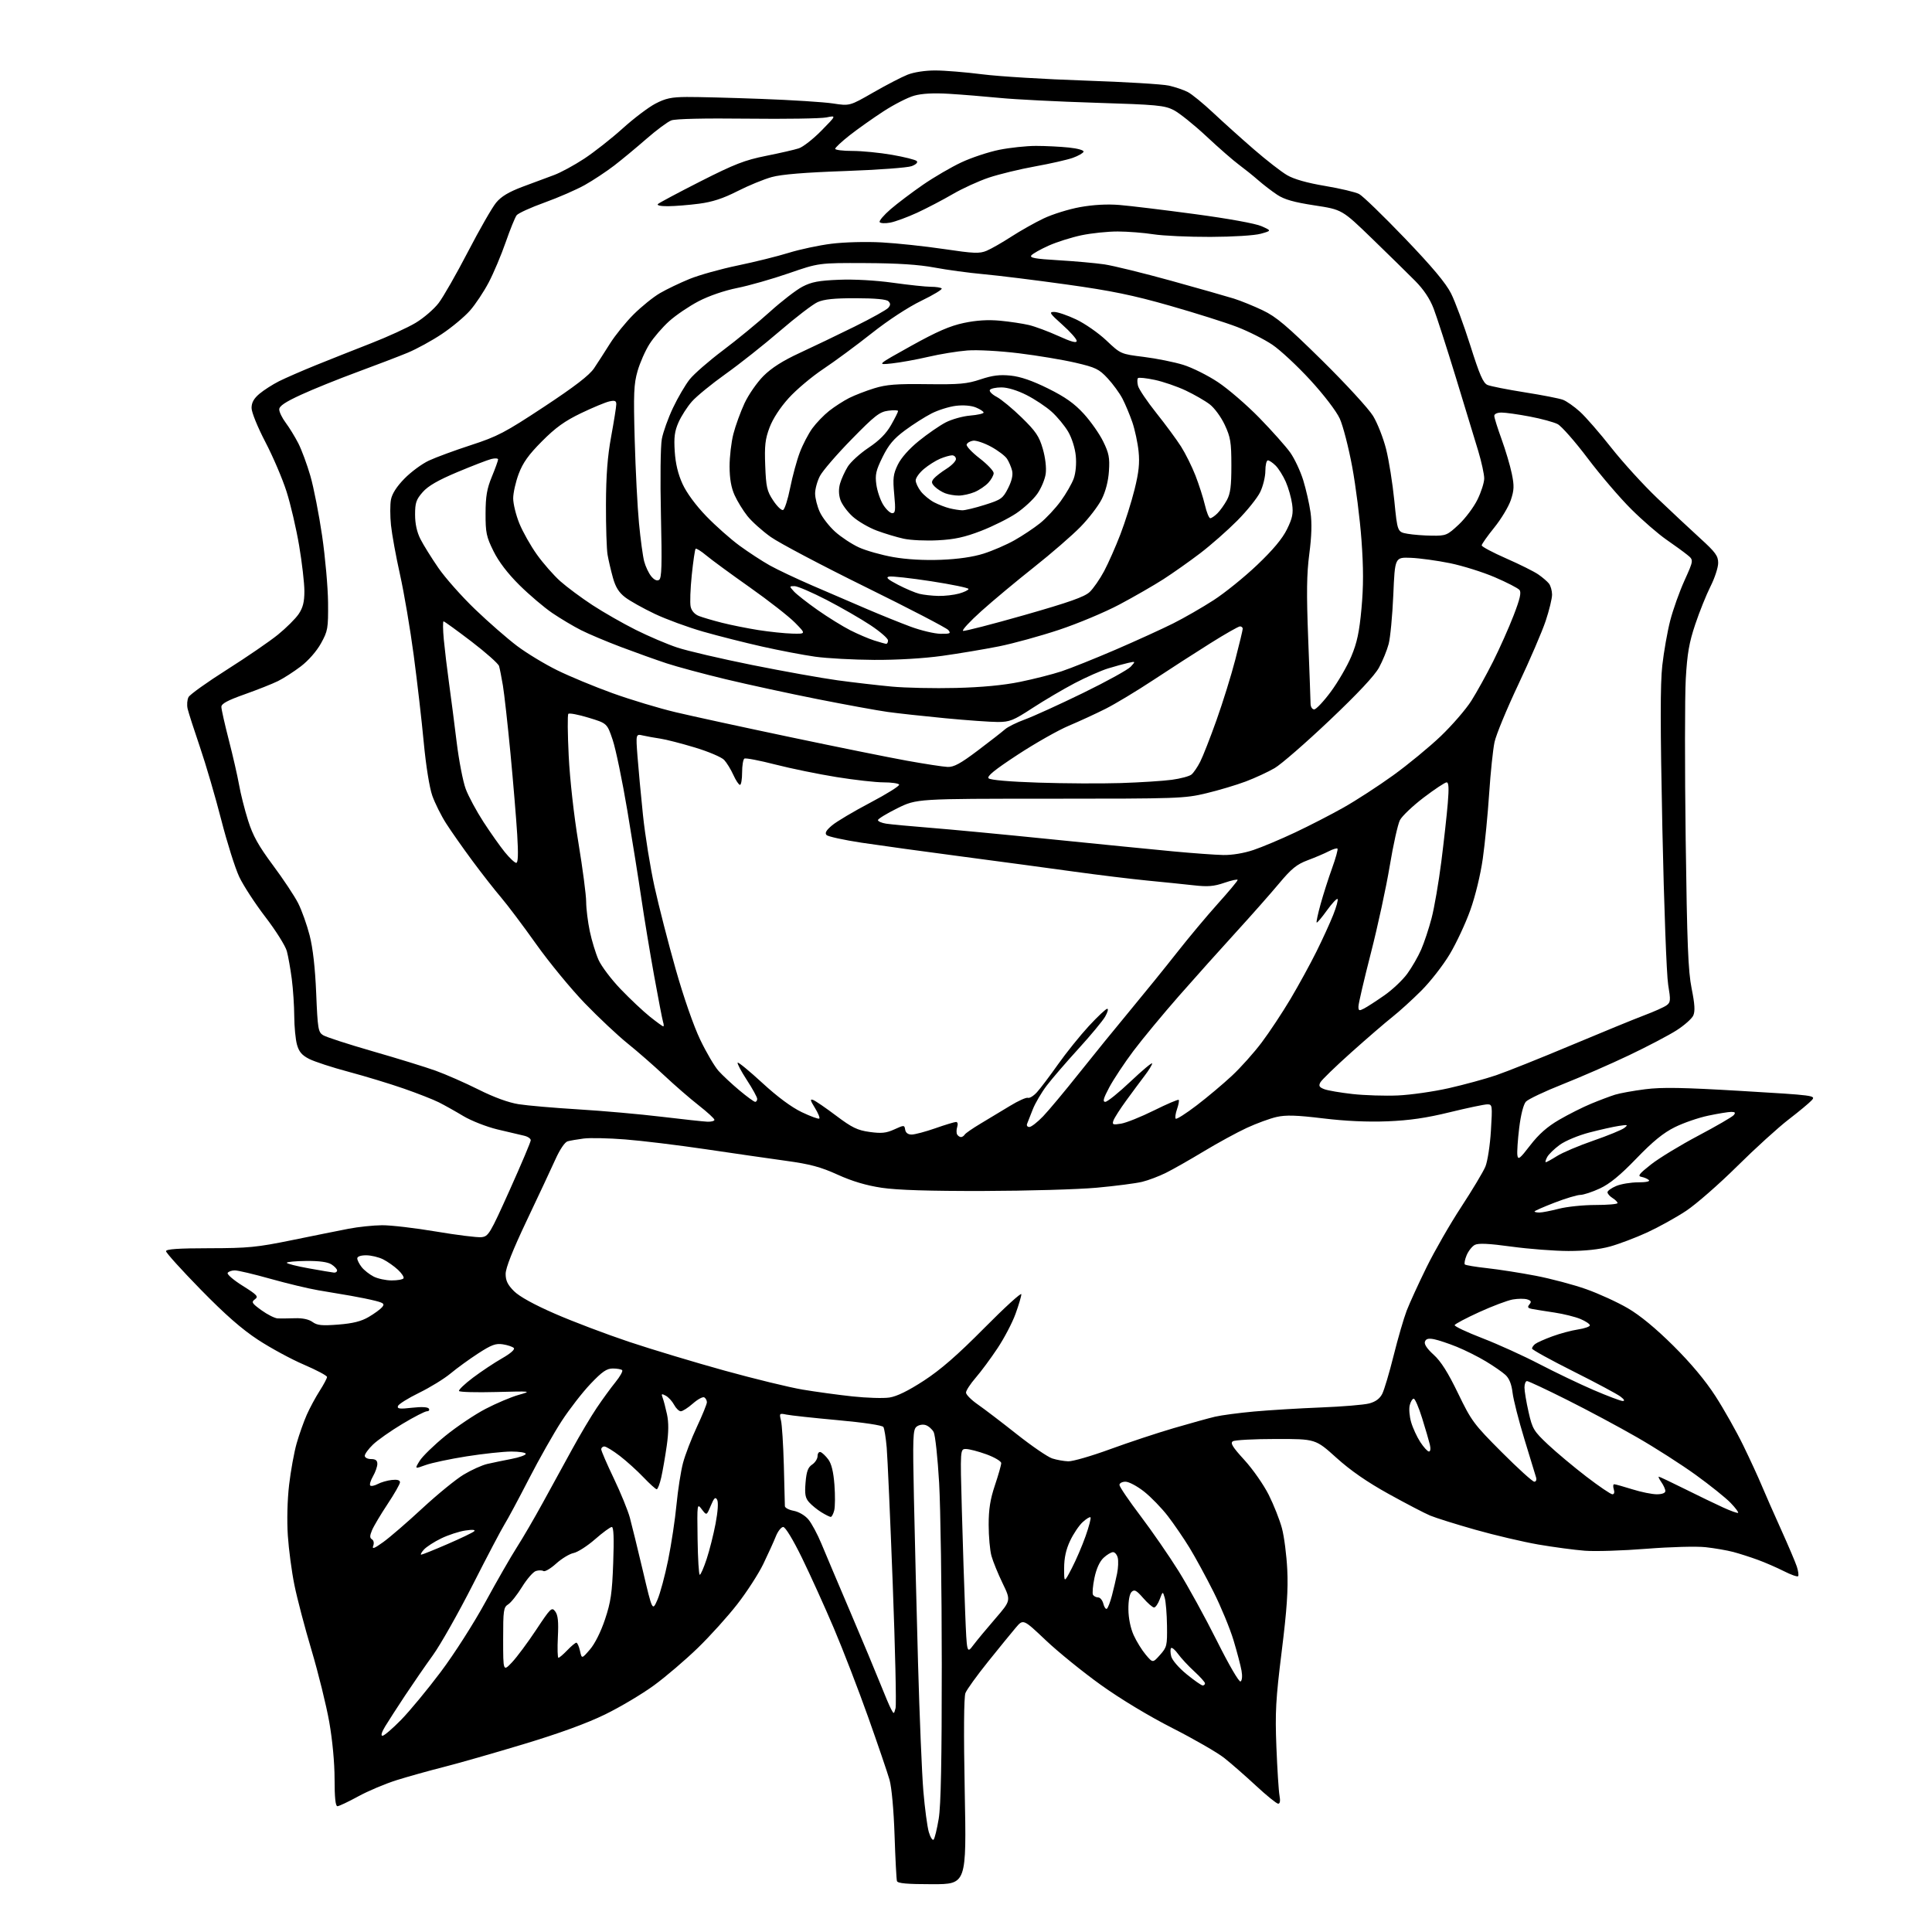 <?xml version="1.0" encoding="UTF-8" standalone="no"?>
<svg 
  version="1.1" 
  xmlns="http://www.w3.org/2000/svg" 
  xmlns:xlink="http://www.w3.org/1999/xlink" 
  xmlns:svg="http://www.w3.org/2000/svg"
  xmlns:rdf="http://www.w3.org/1999/02/22-rdf-syntax-ns#"
  xmlns:cc="http://creativecommons.org/ns#"
  xmlns:dc="http://purl.org/dc/elements/1.1/"
  viewBox="0 0 768 768"
  width="768"
  height="768"
>
<style>svg {background-color: white; }</style>"
<path stroke="none" fill="black" fill-rule="evenodd" d="M370.57,749.00C360.54,749.00 356.84,748.67 356.55,747.75C356.34,747.06 355.91,738.85 355.60,729.50C355.27,719.49 354.44,710.44 353.60,707.50C352.81,704.75 349.01,693.58 345.14,682.68C341.27,671.78 335.11,655.81 331.44,647.18C327.77,638.56 322.07,625.99 318.78,619.25C315.24,612.01 312.19,607.00 311.34,607.00C310.55,607.00 309.22,608.69 308.40,610.75C307.58,612.81 305.34,617.73 303.44,621.67C301.53,625.62 296.88,632.82 293.10,637.67C289.33,642.53 282.25,650.37 277.37,655.10C272.49,659.83 264.68,666.51 260.00,669.93C255.32,673.36 246.55,678.58 240.50,681.53C233.22,685.08 222.24,689.08 208.00,693.37C196.18,696.94 181.88,701.02 176.23,702.45C170.58,703.88 162.26,706.20 157.73,707.62C153.20,709.04 146.29,711.95 142.38,714.10C138.46,716.24 134.75,718.00 134.13,718.00C133.36,718.00 133.00,714.56 133.00,707.25C133.00,700.74 132.16,691.77 130.88,684.50C129.71,677.90 126.55,665.10 123.86,656.05C121.16,647.01 118.09,635.31 117.03,630.05C115.96,624.80 114.79,615.98 114.42,610.45C114.02,604.47 114.22,596.31 114.92,590.28C115.57,584.71 116.92,577.27 117.93,573.73C118.94,570.20 120.75,565.10 121.94,562.41C123.13,559.72 125.43,555.45 127.05,552.92C128.67,550.39 130.00,547.89 130.00,547.37C130.00,546.84 125.88,544.65 120.85,542.49C115.82,540.34 107.61,535.89 102.60,532.61C96.12,528.37 89.54,522.60 79.75,512.59C72.19,504.86 66.00,498.01 66.00,497.37C66.00,496.54 70.85,496.20 83.25,496.19C98.65,496.17 102.16,495.82 116.00,492.99C124.53,491.24 134.65,489.21 138.50,488.46C142.35,487.71 148.36,487.08 151.86,487.05C155.36,487.02 165.01,488.15 173.29,489.55C181.58,490.95 189.70,491.96 191.34,491.80C194.18,491.51 194.72,490.61 202.64,473.00C207.21,462.82 210.97,453.95 210.98,453.27C210.99,452.59 209.76,451.77 208.25,451.44C206.74,451.11 201.98,449.99 197.68,448.95C193.38,447.91 187.31,445.52 184.18,443.65C181.06,441.77 176.68,439.32 174.46,438.20C172.25,437.09 165.95,434.62 160.46,432.71C154.98,430.80 145.15,427.82 138.61,426.07C132.07,424.33 125.01,422.02 122.91,420.95C120.01,419.47 118.85,418.11 118.05,415.25C117.48,413.19 116.99,408.12 116.97,404.00C116.95,399.88 116.51,393.20 115.99,389.17C115.46,385.14 114.58,380.15 114.02,378.08C113.46,376.01 109.65,369.94 105.55,364.59C101.44,359.24 96.75,352.04 95.11,348.58C93.48,345.12 90.26,334.92 87.95,325.90C85.64,316.88 81.84,303.88 79.49,297.00C77.14,290.12 74.93,283.25 74.58,281.73C74.24,280.21 74.40,278.12 74.95,277.10C75.50,276.07 82.37,271.16 90.22,266.19C98.08,261.21 107.19,254.96 110.48,252.29C113.76,249.63 117.48,245.93 118.73,244.08C120.43,241.54 121.00,239.28 121.00,234.98C121.00,231.83 120.06,223.68 118.91,216.88C117.76,210.07 115.50,200.38 113.89,195.35C112.28,190.31 108.50,181.47 105.48,175.69C102.39,169.76 100.00,163.88 100.00,162.18C100.00,160.04 100.90,158.42 103.14,156.53C104.87,155.08 108.36,152.84 110.89,151.56C113.43,150.29 120.00,147.42 125.50,145.19C131.00,142.96 140.90,139.04 147.50,136.46C154.10,133.89 162.10,130.22 165.27,128.31C168.44,126.40 172.54,122.87 174.37,120.46C176.21,118.06 181.45,108.88 186.03,100.06C190.61,91.24 195.63,82.48 197.20,80.58C199.24,78.10 202.20,76.32 207.77,74.22C212.02,72.62 217.64,70.53 220.25,69.58C222.86,68.62 228.26,65.69 232.25,63.07C236.24,60.44 243.10,55.04 247.50,51.07C251.90,47.09 257.75,42.66 260.50,41.22C264.56,39.09 266.90,38.59 273.00,38.55C277.12,38.52 290.40,38.86 302.50,39.31C314.60,39.75 327.49,40.57 331.14,41.13C337.77,42.14 337.77,42.14 347.14,36.76C352.29,33.80 358.42,30.62 360.77,29.69C363.30,28.69 367.79,28.00 371.77,28.01C375.47,28.01 383.90,28.70 390.50,29.54C397.10,30.38 415.45,31.50 431.27,32.03C447.09,32.56 462.10,33.46 464.62,34.03C467.14,34.59 470.53,35.74 472.15,36.58C473.78,37.42 478.34,41.15 482.30,44.87C486.26,48.59 493.54,55.13 498.47,59.40C503.40,63.68 509.32,68.28 511.62,69.62C514.36,71.23 519.56,72.71 526.72,73.91C532.72,74.92 538.82,76.36 540.26,77.12C541.71,77.88 549.86,85.77 558.38,94.65C569.31,106.05 574.74,112.52 576.82,116.65C578.44,119.87 581.88,129.16 584.46,137.30C588.17,149.06 589.59,152.30 591.32,153.03C592.52,153.54 599.18,154.86 606.12,155.96C613.06,157.05 619.90,158.39 621.32,158.93C622.74,159.47 625.76,161.59 628.04,163.65C630.32,165.71 635.92,172.14 640.49,177.95C645.06,183.75 653.28,192.78 658.76,198.00C664.24,203.22 671.93,210.43 675.86,214.00C681.95,219.54 683.00,220.99 683.00,223.78C683.00,225.58 681.64,229.76 679.97,233.06C678.31,236.36 675.57,243.15 673.90,248.15C671.45,255.44 670.70,259.77 670.12,269.88C669.73,276.82 669.71,305.45 670.08,333.50C670.64,375.46 671.06,386.00 672.45,392.94C673.71,399.18 673.87,401.98 673.10,403.69C672.52,404.96 669.52,407.61 666.44,409.58C663.36,411.55 654.86,416.01 647.55,419.49C640.25,422.97 628.40,428.14 621.22,430.99C614.04,433.83 607.45,436.96 606.57,437.93C605.60,439.00 604.55,443.11 603.91,448.32C603.33,453.07 603.00,457.97 603.18,459.22C603.46,461.19 604.15,460.66 608.29,455.27C611.69,450.86 615.05,447.89 619.79,445.13C623.48,442.98 629.20,440.10 632.50,438.74C635.80,437.37 640.08,435.76 642.00,435.16C643.92,434.56 649.33,433.58 654.00,432.99C660.65,432.14 668.95,432.29 692.21,433.67C721.33,435.40 721.88,435.47 720.21,437.35C719.27,438.40 715.12,441.85 711.00,445.01C706.88,448.18 697.65,456.56 690.50,463.65C683.35,470.73 674.26,478.67 670.31,481.30C666.36,483.92 659.38,487.79 654.81,489.90C650.24,492.00 643.58,494.52 640.00,495.51C635.77,496.67 630.01,497.29 623.50,497.29C618.00,497.28 607.81,496.50 600.85,495.55C591.72,494.30 587.65,494.12 586.24,494.87C585.16,495.45 583.70,497.31 583.00,498.99C582.30,500.68 581.99,502.32 582.30,502.64C582.62,502.95 586.62,503.62 591.19,504.12C595.76,504.62 604.45,505.98 610.50,507.14C616.55,508.31 625.57,510.70 630.55,512.47C635.52,514.23 642.95,517.63 647.05,520.02C651.94,522.87 658.15,527.99 665.15,534.93C672.15,541.88 677.90,548.76 681.93,555.00C685.30,560.23 690.25,569.00 692.93,574.50C695.61,580.00 698.93,587.20 700.30,590.50C701.68,593.80 705.14,601.67 708.00,608.00C710.86,614.33 713.68,620.96 714.27,622.75C714.85,624.54 715.08,626.25 714.77,626.57C714.45,626.88 711.91,625.98 709.12,624.56C706.33,623.15 701.67,621.12 698.77,620.06C695.87,619.00 691.48,617.59 689.00,616.93C686.52,616.28 681.58,615.42 678.00,615.03C674.34,614.63 664.06,614.91 654.50,615.66C645.15,616.41 634.12,616.76 630.00,616.44C625.88,616.12 617.55,615.01 611.50,613.97C605.45,612.92 594.20,610.28 586.50,608.10C578.80,605.92 570.70,603.38 568.50,602.46C566.30,601.54 558.88,597.67 552.00,593.86C543.47,589.14 536.87,584.57 531.22,579.47C522.94,572.00 522.94,572.00 507.22,572.02C498.57,572.02 490.86,572.43 490.08,572.93C488.97,573.63 489.95,575.23 494.69,580.40C498.00,584.02 502.35,590.25 504.35,594.24C506.35,598.23 508.71,604.20 509.59,607.50C510.48,610.80 511.43,618.23 511.71,624.00C512.10,631.92 511.56,639.91 509.49,656.50C507.12,675.62 506.85,680.60 507.39,694.50C507.74,703.30 508.29,711.96 508.62,713.75C509.01,715.85 508.83,717.00 508.10,717.00C507.49,717.00 503.50,713.78 499.26,709.84C495.01,705.90 489.33,700.93 486.63,698.80C483.93,696.67 474.69,691.34 466.11,686.97C456.66,682.16 445.40,675.37 437.58,669.76C430.47,664.67 420.62,656.68 415.70,652.02C406.75,643.54 406.75,643.54 403.79,647.02C402.16,648.93 397.22,655.00 392.80,660.50C388.38,666.00 384.32,671.62 383.78,673.00C383.15,674.59 383.05,688.84 383.50,712.25C384.21,749.00 384.21,749.00 370.57,749.00zM371.12,731.28C371.55,730.85 372.46,727.12 373.15,723.00C374.03,717.66 374.38,699.92 374.37,661.50C374.36,631.80 373.88,599.38 373.32,589.45C372.75,579.53 371.77,570.45 371.15,569.27C370.52,568.10 369.08,566.84 367.95,566.49C366.80,566.12 365.21,566.41 364.31,567.16C362.90,568.33 362.79,571.55 363.30,595.49C363.61,610.34 364.35,639.83 364.93,661.00C365.52,682.17 366.47,705.12 367.05,712.00C367.63,718.88 368.61,726.20 369.22,728.28C369.83,730.36 370.69,731.71 371.12,731.28zM152.04,690.00C152.70,690.00 156.03,687.16 159.43,683.68C162.84,680.20 169.93,671.63 175.19,664.63C180.59,657.44 188.33,645.32 192.99,636.78C197.52,628.47 203.14,618.68 205.49,615.02C207.84,611.36 212.45,603.44 215.74,597.43C219.03,591.42 224.29,581.83 227.42,576.12C230.55,570.40 234.96,562.98 237.23,559.62C239.50,556.25 242.84,551.66 244.67,549.41C246.49,547.16 247.69,545.02 247.32,544.66C246.96,544.30 245.29,544.00 243.61,544.00C241.17,544.00 239.38,545.23 234.74,550.11C231.54,553.47 226.39,560.11 223.29,564.86C220.19,569.61 214.32,579.97 210.25,587.89C206.18,595.80 201.84,603.90 200.59,605.89C199.35,607.87 193.64,618.72 187.92,629.99C182.19,641.26 175.06,653.86 172.07,657.99C169.09,662.12 164.12,669.33 161.02,674.00C157.93,678.67 154.37,684.19 153.12,686.25C151.71,688.57 151.30,690.00 152.04,690.00zM356.00,679.00C356.36,677.62 355.85,655.35 354.87,629.50C353.89,603.65 352.81,579.33 352.48,575.45C352.14,571.57 351.55,567.89 351.16,567.26C350.74,566.58 343.37,565.47 332.98,564.53C323.36,563.65 314.20,562.66 312.61,562.32C309.83,561.74 309.74,561.83 310.44,564.61C310.85,566.20 311.36,574.25 311.59,582.50C311.82,590.75 312.00,598.04 312.00,598.70C312.00,599.37 313.58,600.21 315.51,600.57C317.53,600.95 319.99,602.39 321.34,604.00C322.63,605.52 324.96,609.86 326.52,613.63C328.08,617.41 333.29,629.73 338.10,641.00C342.90,652.27 348.25,665.07 349.98,669.43C351.71,673.79 353.62,678.29 354.24,679.43C355.32,681.46 355.36,681.45 356.00,679.00zM478.09,670.00C478.59,670.00 479.00,669.62 479.00,669.15C479.00,668.69 477.08,666.55 474.74,664.40C472.40,662.26 469.51,659.15 468.32,657.50C467.14,655.85 465.88,654.79 465.53,655.13C465.19,655.48 465.20,656.96 465.57,658.42C465.95,659.94 468.59,663.00 471.71,665.54C474.72,667.99 477.59,670.00 478.09,670.00zM493.15,668.41C493.75,668.03 493.91,666.26 493.53,664.14C493.18,662.14 491.75,656.69 490.35,652.04C488.95,647.39 485.38,638.74 482.41,632.82C479.44,626.89 475.14,619.00 472.86,615.27C470.59,611.55 466.71,605.89 464.26,602.69C461.80,599.50 457.55,595.11 454.81,592.94C452.06,590.77 448.74,589.00 447.41,589.00C446.08,589.00 445.00,589.58 445.00,590.28C445.00,590.99 448.74,596.50 453.31,602.53C457.88,608.56 464.71,618.45 468.49,624.50C472.26,630.55 479.13,643.05 483.74,652.27C488.58,661.95 492.56,668.77 493.15,668.41zM203.52,660.81C205.44,658.78 209.77,652.96 213.14,647.87C218.90,639.18 219.34,638.75 220.71,640.57C221.80,642.01 222.07,644.58 221.76,650.75C221.54,655.29 221.64,659.00 221.99,659.00C222.34,659.00 223.92,657.65 225.50,656.00C227.08,654.35 228.70,653.00 229.11,653.00C229.51,653.00 230.16,654.45 230.55,656.23C231.26,659.46 231.26,659.46 234.50,655.71C236.46,653.45 238.85,648.68 240.50,643.73C242.82,636.79 243.33,633.26 243.76,621.25C244.12,611.40 243.94,607.00 243.20,607.00C242.60,607.00 239.61,609.20 236.54,611.88C233.48,614.56 229.64,617.02 228.02,617.35C226.40,617.67 223.28,619.56 221.08,621.55C218.88,623.54 216.60,624.87 216.03,624.52C215.45,624.16 214.10,624.15 213.02,624.50C211.93,624.84 209.47,627.68 207.53,630.81C205.60,633.94 203.12,637.07 202.01,637.76C200.17,638.91 200.00,640.07 200.01,651.76C200.02,664.50 200.02,664.50 203.52,660.81zM461.13,657.85C463.86,654.80 464.01,654.14 463.90,646.23C463.84,641.61 463.43,636.64 463.00,635.17C462.22,632.50 462.22,632.50 461.01,635.75C460.35,637.54 459.33,639.00 458.76,639.00C458.18,639.00 456.24,637.31 454.44,635.25C451.74,632.15 450.94,631.73 449.83,632.80C449.01,633.60 448.52,636.30 448.56,639.80C448.59,643.27 449.41,647.26 450.65,650.00C451.77,652.48 453.94,655.98 455.47,657.79C458.25,661.08 458.25,661.08 461.13,657.85zM386.91,653.97C388.34,652.08 392.28,647.32 395.69,643.39C401.87,636.23 401.87,636.23 398.55,629.37C396.72,625.59 394.73,620.70 394.12,618.50C393.51,616.30 393.01,610.75 393.01,606.18C393.00,599.94 393.63,595.99 395.50,590.41C396.88,586.31 398.00,582.35 398.00,581.61C398.00,580.87 395.37,579.31 392.15,578.13C388.93,576.96 385.26,576.00 383.99,576.00C381.68,576.00 381.68,576.00 382.35,600.25C382.71,613.59 383.31,631.90 383.67,640.95C384.33,657.39 384.33,657.39 386.91,653.97zM261.31,636.01C262.40,633.55 264.32,626.40 265.60,620.13C266.87,613.86 268.37,603.95 268.92,598.11C269.48,592.28 270.64,584.84 271.50,581.58C272.36,578.32 274.85,571.85 277.03,567.19C279.21,562.53 281.00,558.14 281.00,557.42C281.00,556.70 280.54,555.83 279.97,555.48C279.40,555.13 277.36,556.23 275.44,557.92C273.51,559.62 271.35,561.00 270.63,561.00C269.92,561.00 268.72,559.84 267.96,558.42C267.20,557.00 265.71,555.38 264.64,554.81C262.97,553.92 262.80,554.03 263.41,555.63C263.81,556.66 264.58,559.62 265.14,562.21C265.84,565.47 265.81,569.32 265.04,574.71C264.43,578.99 263.45,584.64 262.87,587.25C262.28,589.86 261.47,592.00 261.06,592.00C260.65,592.00 258.28,589.86 255.79,587.25C253.30,584.64 249.07,580.81 246.39,578.75C243.70,576.69 240.94,575.00 240.25,575.00C239.56,575.00 239.00,575.51 239.00,576.13C239.00,576.74 241.24,581.93 243.98,587.65C246.72,593.37 249.59,600.40 250.37,603.27C251.15,606.15 253.49,615.70 255.57,624.50C259.34,640.50 259.34,640.50 261.31,636.01zM439.98,639.51C440.41,639.25 441.32,636.89 442.01,634.27C442.70,631.65 443.62,627.70 444.06,625.50C444.51,623.30 444.62,620.49 444.33,619.25C444.03,618.01 443.18,617.00 442.45,617.00C441.71,617.00 440.02,618.01 438.69,619.25C437.13,620.70 435.83,623.55 435.06,627.23C434.40,630.39 434.15,633.43 434.49,633.98C434.84,634.54 435.76,635.00 436.54,635.00C437.32,635.00 438.24,636.12 438.59,637.49C438.93,638.86 439.56,639.77 439.98,639.51zM426.06,623.39C427.75,620.15 430.22,614.39 431.56,610.58C432.90,606.78 433.77,603.44 433.49,603.16C433.22,602.88 431.81,603.75 430.36,605.08C428.92,606.41 426.67,609.75 425.38,612.50C423.74,615.97 423.02,619.30 423.01,623.39C423.00,629.28 423.00,629.28 426.06,623.39zM278.17,626.00C278.54,626.00 279.77,623.19 280.90,619.75C282.04,616.31 283.64,609.95 284.46,605.62C285.37,600.81 285.61,597.13 285.07,596.17C284.38,594.92 283.85,595.41 282.54,598.55C280.89,602.50 280.89,602.50 278.99,600.00C277.10,597.51 277.10,597.56 277.30,611.75C277.41,619.58 277.80,626.00 278.17,626.00zM167.44,618.00C167.85,618.00 172.53,616.12 177.84,613.82C183.15,611.53 187.95,609.22 188.50,608.70C189.13,608.09 187.86,607.98 185.00,608.40C182.53,608.76 178.21,610.17 175.41,611.53C172.61,612.88 169.50,614.89 168.50,616.00C167.51,617.10 167.03,618.00 167.44,618.00zM152.34,613.01C154.93,611.15 161.94,605.10 167.91,599.56C173.89,594.03 181.28,587.99 184.34,586.16C187.41,584.32 191.62,582.42 193.71,581.94C195.79,581.46 200.09,580.57 203.25,579.96C206.41,579.36 209.00,578.44 209.00,577.93C209.00,577.42 206.41,577.01 203.25,577.01C200.09,577.02 192.10,577.88 185.50,578.92C178.90,579.96 171.55,581.52 169.16,582.39C164.82,583.97 164.82,583.97 166.80,580.74C167.89,578.96 172.49,574.48 177.02,570.79C181.56,567.10 188.75,562.27 193.02,560.05C197.28,557.83 203.19,555.33 206.14,554.50C211.46,552.99 211.40,552.98 197.23,553.35C189.37,553.56 182.73,553.38 182.47,552.95C182.21,552.53 184.70,550.14 188.00,547.66C191.31,545.17 196.52,541.70 199.59,539.95C202.97,538.02 204.80,536.40 204.24,535.84C203.74,535.34 201.79,534.68 199.91,534.39C197.09,533.94 195.38,534.57 190.06,538.02C186.52,540.32 181.57,543.92 179.06,546.01C176.55,548.10 170.93,551.55 166.57,553.68C162.22,555.81 158.44,558.17 158.19,558.92C157.82,560.03 158.90,560.16 163.78,559.60C167.63,559.17 170.07,559.30 170.48,559.96C170.83,560.53 170.49,561.00 169.72,561.00C168.95,561.00 164.53,563.27 159.91,566.05C155.28,568.83 150.04,572.52 148.25,574.25C146.46,575.98 145.00,577.98 145.00,578.70C145.00,579.42 146.11,580.00 147.50,580.00C149.30,580.00 150.00,580.54 150.00,581.92C150.00,582.97 149.22,585.20 148.27,586.85C147.32,588.51 146.83,590.16 147.18,590.52C147.54,590.87 148.88,590.60 150.16,589.92C151.44,589.23 153.95,588.51 155.74,588.31C157.90,588.07 159.00,588.38 159.00,589.23C159.00,589.93 156.76,593.85 154.03,597.95C151.31,602.05 148.54,606.71 147.88,608.30C146.95,610.53 146.95,611.35 147.87,611.92C148.57,612.36 148.77,613.43 148.35,614.52C147.81,615.93 148.79,615.56 152.34,613.01zM330.23,603.00C329.83,602.99 328.15,602.16 326.50,601.14C324.85,600.12 322.66,598.34 321.62,597.17C320.11,595.47 319.84,593.97 320.22,589.34C320.59,584.91 321.18,583.29 322.85,582.18C324.03,581.40 325.00,579.87 325.00,578.79C325.00,577.72 325.54,577.01 326.19,577.23C326.84,577.45 328.22,578.76 329.25,580.14C330.52,581.84 331.31,585.08 331.70,590.21C332.01,594.38 331.98,598.95 331.62,600.39C331.26,601.83 330.63,603.00 330.23,603.00zM690.93,601.37C691.17,601.15 689.82,599.36 687.93,597.40C686.04,595.43 679.83,590.45 674.12,586.32C668.42,582.20 657.90,575.46 650.75,571.36C643.61,567.25 631.07,560.54 622.89,556.45C614.72,552.35 607.57,549.00 607.01,549.00C606.46,549.00 606.00,550.15 606.00,551.55C606.00,552.96 606.73,557.34 607.63,561.30C609.16,568.03 609.66,568.87 615.38,574.25C618.75,577.41 625.61,583.15 630.63,587.00C635.65,590.85 640.29,594.00 640.95,594.00C641.68,594.00 641.89,593.23 641.50,592.00C641.15,590.90 641.23,590.01 641.68,590.01C642.13,590.02 645.35,590.92 648.84,592.01C652.33,593.11 656.71,594.00 658.59,594.00C660.69,594.00 662.00,593.51 662.00,592.72C662.00,592.02 661.30,590.44 660.44,589.22C659.59,588.00 659.12,587.00 659.40,587.00C659.68,587.00 664.32,589.20 669.71,591.88C675.09,594.56 681.98,597.89 685.00,599.26C688.02,600.64 690.69,601.59 690.93,601.37zM609.90,589.00C610.61,589.00 610.91,588.26 610.60,587.25C610.31,586.29 608.22,579.46 605.97,572.08C603.71,564.69 601.60,556.39 601.27,553.63C600.87,550.24 599.94,547.93 598.44,546.55C597.21,545.42 593.70,542.99 590.63,541.15C587.57,539.30 582.38,536.71 579.10,535.38C575.83,534.06 571.77,532.70 570.09,532.37C567.84,531.92 566.87,532.17 566.44,533.31C566.05,534.32 567.26,536.14 569.90,538.53C572.78,541.13 575.61,545.60 579.59,553.85C584.93,564.89 585.83,566.11 596.95,577.25C603.40,583.71 609.23,589.00 609.90,589.00zM424.66,580.90C426.40,580.95 433.86,578.80 441.23,576.10C448.59,573.41 460.00,569.63 466.56,567.71C473.13,565.79 480.52,563.74 483.00,563.16C485.48,562.58 492.45,561.65 498.50,561.10C504.55,560.55 516.48,559.83 525.00,559.49C533.52,559.16 542.18,558.44 544.24,557.90C546.77,557.24 548.46,556.01 549.44,554.12C550.24,552.57 552.28,545.72 553.98,538.90C555.68,532.08 558.02,524.02 559.18,521.00C560.35,517.98 563.90,510.21 567.08,503.75C570.26,497.28 576.46,486.48 580.88,479.75C585.29,473.01 589.60,465.82 590.46,463.76C591.32,461.70 592.31,455.29 592.66,449.51C593.28,439.31 593.24,439.00 591.22,439.00C590.07,439.00 583.36,440.41 576.31,442.13C566.95,444.42 560.27,445.39 551.50,445.74C543.65,446.05 534.80,445.65 525.91,444.57C515.41,443.30 511.22,443.17 507.51,444.00C504.87,444.59 499.51,446.55 495.60,448.36C491.70,450.17 484.00,454.37 478.50,457.69C473.00,461.01 466.25,464.85 463.50,466.21C460.75,467.58 456.48,469.20 454.00,469.80C451.52,470.40 443.43,471.45 436.00,472.13C428.57,472.81 408.32,473.39 391.00,473.43C369.42,473.48 356.67,473.08 350.50,472.16C344.36,471.24 338.80,469.59 333.00,466.96C326.25,463.89 322.04,462.76 312.50,461.45C305.90,460.54 291.50,458.46 280.50,456.83C269.50,455.20 255.10,453.45 248.50,452.94C241.90,452.42 234.47,452.26 232.00,452.59C229.53,452.91 226.66,453.40 225.64,453.69C224.54,453.99 222.56,456.92 220.79,460.85C219.14,464.51 214.01,475.46 209.39,485.18C203.79,496.99 201.00,504.04 201.00,506.40C201.00,509.07 201.81,510.75 204.33,513.26C206.46,515.39 212.31,518.62 220.58,522.22C227.68,525.33 240.93,530.34 250.00,533.38C259.07,536.41 276.18,541.56 288.00,544.83C299.82,548.10 313.77,551.50 319.00,552.38C324.23,553.26 333.15,554.48 338.83,555.09C344.52,555.70 351.14,555.91 353.56,555.54C356.50,555.10 361.03,552.88 367.23,548.85C373.93,544.49 380.59,538.69 391.25,527.93C399.36,519.74 406.00,513.69 406.00,514.48C406.00,515.26 404.96,518.78 403.68,522.30C402.41,525.81 399.19,531.96 396.52,535.96C393.86,539.97 389.96,545.24 387.84,547.68C385.73,550.12 384.00,552.78 384.00,553.58C384.00,554.38 386.09,556.49 388.65,558.27C391.21,560.05 398.21,565.38 404.19,570.12C410.18,574.86 416.52,579.20 418.29,579.76C420.06,580.33 422.92,580.84 424.66,580.90zM568.03,577.00C568.62,577.00 568.77,575.86 568.39,574.25C568.03,572.74 566.65,568.01 565.32,563.75C564.00,559.49 562.49,556.00 561.98,556.00C561.46,556.00 560.75,557.17 560.39,558.59C560.03,560.02 560.28,563.05 560.95,565.34C561.61,567.63 563.25,571.19 564.59,573.25C565.93,575.31 567.48,577.00 568.03,577.00zM645.00,556.91C646.00,556.94 645.73,556.36 644.18,555.17C642.90,554.18 634.46,549.67 625.43,545.14C616.39,540.61 609.00,536.53 609.00,536.08C609.00,535.62 609.56,534.80 610.25,534.26C610.94,533.71 613.99,532.35 617.04,531.23C620.09,530.10 624.70,528.87 627.29,528.48C629.88,528.09 632.00,527.35 632.00,526.84C632.00,526.32 630.31,525.19 628.25,524.32C626.19,523.46 621.58,522.31 618.00,521.77C614.42,521.23 610.45,520.60 609.16,520.36C607.31,520.01 607.06,519.63 607.96,518.54C608.86,517.47 608.67,517.03 607.10,516.53C605.99,516.18 603.38,516.20 601.29,516.57C599.21,516.95 593.23,519.20 588.02,521.58C582.80,523.96 578.40,526.29 578.25,526.75C578.09,527.22 583.04,529.55 589.23,531.94C595.43,534.33 605.67,538.98 612.00,542.28C618.33,545.57 628.00,550.20 633.50,552.57C639.00,554.93 644.17,556.88 645.00,556.91zM134.49,526.54C140.29,526.08 143.59,525.26 146.57,523.51C148.82,522.19 151.22,520.44 151.90,519.62C152.96,518.34 152.57,517.97 149.32,517.12C147.22,516.58 142.80,515.67 139.50,515.10C136.20,514.54 130.35,513.55 126.50,512.90C122.65,512.25 114.12,510.20 107.55,508.36C100.98,506.51 94.60,505.00 93.36,505.00C92.13,505.00 90.84,505.45 90.50,506.00C90.16,506.55 92.84,508.86 96.46,511.12C102.27,514.77 102.84,515.39 101.34,516.49C99.82,517.60 100.09,518.06 103.97,520.87C106.35,522.59 109.25,524.04 110.40,524.09C111.56,524.14 114.63,524.10 117.23,524.02C120.26,523.91 122.77,524.45 124.23,525.51C126.09,526.86 127.95,527.05 134.49,526.54zM155.69,508.99C158.00,509.00 160.12,508.62 160.41,508.15C160.69,507.69 159.71,506.16 158.21,504.77C156.72,503.37 154.06,501.50 152.30,500.61C150.54,499.73 147.50,499.00 145.55,499.00C143.36,499.00 142.01,499.48 142.02,500.25C142.03,500.94 142.82,502.49 143.77,503.70C144.72,504.91 146.85,506.59 148.50,507.44C150.15,508.29 153.39,508.99 155.69,508.99zM132.75,505.88C133.44,505.95 134.00,505.56 134.00,505.02C134.00,504.49 132.99,503.40 131.75,502.61C130.26,501.66 126.89,501.20 121.75,501.25C117.49,501.29 114.00,501.62 114.00,501.97C114.00,502.33 117.94,503.33 122.75,504.19C127.56,505.06 132.06,505.82 132.75,505.88zM611.95,482.00C613.02,482.00 616.49,481.32 619.66,480.50C622.83,479.68 629.38,479.00 634.21,479.00C639.04,479.00 643.00,478.66 643.00,478.24C643.00,477.82 642.10,476.92 641.00,476.23C639.90,475.55 639.00,474.51 639.00,473.94C639.00,473.37 640.56,472.25 642.47,471.45C644.38,470.65 648.29,470.00 651.17,470.00C654.32,470.00 656.02,469.64 655.45,469.10C654.93,468.60 653.60,468.03 652.50,467.82C650.87,467.52 651.56,466.62 656.30,462.89C659.49,460.38 667.95,455.23 675.10,451.45C682.26,447.66 688.59,443.99 689.18,443.28C689.99,442.31 689.75,442.00 688.19,442.00C687.06,442.00 682.95,442.67 679.06,443.49C675.18,444.30 669.18,446.37 665.75,448.08C661.21,450.33 657.03,453.73 650.48,460.53C644.08,467.17 639.88,470.62 635.98,472.43C632.97,473.83 629.47,474.98 628.22,474.99C626.96,475.00 622.35,476.38 617.97,478.07C613.59,479.76 610.00,481.34 610.00,481.57C610.00,481.81 610.88,482.00 611.95,482.00zM614.48,462.00C614.79,462.00 616.80,460.89 618.96,459.53C621.11,458.17 627.61,455.42 633.39,453.42C639.17,451.42 644.71,449.15 645.70,448.37C647.31,447.10 647.08,447.02 643.50,447.57C641.30,447.90 636.01,449.09 631.75,450.20C627.45,451.32 622.24,453.49 620.05,455.08C617.88,456.65 615.61,458.85 615.02,459.97C614.42,461.09 614.18,462.00 614.48,462.00zM382.00,452.00C382.49,452.00 383.15,451.56 383.49,451.02C383.82,450.48 386.66,448.52 389.80,446.65C392.93,444.78 398.19,441.61 401.48,439.61C404.76,437.60 407.97,436.16 408.61,436.40C409.25,436.65 410.87,435.65 412.21,434.17C413.55,432.70 417.31,427.73 420.57,423.11C423.83,418.50 429.35,411.64 432.84,407.86C436.33,404.09 439.62,401.00 440.15,401.00C440.68,401.00 440.30,402.41 439.31,404.13C438.31,405.85 433.55,411.59 428.72,416.88C423.89,422.17 418.22,428.75 416.12,431.50C414.02,434.25 411.51,438.52 410.54,441.00C409.57,443.48 408.56,446.06 408.28,446.75C408.01,447.44 408.42,448.00 409.18,448.00C409.95,448.00 412.41,446.09 414.65,443.75C416.89,441.41 423.32,433.71 428.94,426.63C434.56,419.56 443.74,408.26 449.33,401.54C454.92,394.81 463.27,384.50 467.89,378.62C472.50,372.75 479.80,364.02 484.12,359.22C488.43,354.43 491.97,350.19 491.98,349.80C491.99,349.42 489.64,349.92 486.75,350.91C482.52,352.36 480.13,352.56 474.50,351.92C470.65,351.49 462.32,350.64 456.00,350.03C449.68,349.41 436.62,347.82 427.00,346.49C417.38,345.15 397.35,342.46 382.50,340.50C367.65,338.55 349.68,336.07 342.57,335.00C335.46,333.92 329.16,332.55 328.57,331.94C327.80,331.15 328.42,330.06 330.76,328.09C332.55,326.58 339.41,322.51 345.99,319.05C352.58,315.58 357.72,312.36 357.42,311.88C357.13,311.39 354.35,311.00 351.25,311.00C348.15,311.00 339.74,310.06 332.56,308.90C325.38,307.75 314.40,305.50 308.16,303.90C301.93,302.30 296.41,301.24 295.91,301.55C295.41,301.86 295.00,304.34 295.00,307.06C295.00,309.78 294.62,312.00 294.15,312.00C293.69,312.00 292.50,310.22 291.52,308.05C290.54,305.88 288.90,303.20 287.87,302.09C286.84,300.99 281.61,298.76 276.25,297.15C270.89,295.53 264.70,293.94 262.50,293.62C260.30,293.30 257.20,292.74 255.62,292.38C252.74,291.72 252.74,291.72 253.41,300.61C253.78,305.50 254.76,316.02 255.59,324.00C256.42,331.98 258.49,344.80 260.18,352.50C261.88,360.20 265.67,374.98 268.61,385.33C271.78,396.50 275.75,407.90 278.36,413.33C280.78,418.38 284.05,423.94 285.63,425.70C287.21,427.46 290.95,430.95 293.94,433.45C296.93,435.95 299.74,438.00 300.19,438.00C300.64,438.00 301.00,437.47 301.00,436.82C301.00,436.17 299.14,432.78 296.86,429.29C294.59,425.80 292.96,422.71 293.24,422.43C293.52,422.15 297.93,425.78 303.05,430.49C309.05,436.02 314.63,440.15 318.75,442.12C322.28,443.80 325.40,444.94 325.69,444.64C325.99,444.35 325.19,442.42 323.92,440.37C322.05,437.34 321.93,436.76 323.29,437.28C324.21,437.63 328.32,440.45 332.42,443.54C338.69,448.25 340.82,449.29 345.69,449.97C350.40,450.62 352.26,450.43 355.50,448.96C359.41,447.18 359.51,447.18 359.82,449.07C360.03,450.31 360.94,451.00 362.40,451.00C363.64,451.00 367.87,449.88 371.81,448.50C375.74,447.12 379.45,446.00 380.05,446.00C380.68,446.00 380.87,446.84 380.50,447.99C380.16,449.09 380.15,450.44 380.49,450.99C380.84,451.55 381.51,452.00 382.00,452.00zM445.65,446.67C447.68,446.34 453.56,443.98 458.72,441.42C463.88,438.86 468.30,436.97 468.55,437.22C468.80,437.47 468.50,439.12 467.89,440.89C467.27,442.66 467.04,444.37 467.37,444.70C467.70,445.03 471.45,442.65 475.70,439.40C479.95,436.16 486.25,430.86 489.70,427.64C493.16,424.42 498.49,418.46 501.54,414.40C504.60,410.34 509.77,402.52 513.03,397.04C516.28,391.55 520.91,383.11 523.30,378.28C525.70,373.45 528.70,366.90 529.96,363.71C531.23,360.53 532.01,357.68 531.70,357.37C531.39,357.06 529.48,359.12 527.44,361.94C525.41,364.77 523.59,366.92 523.39,366.72C523.19,366.52 523.90,363.23 524.96,359.40C526.02,355.56 528.07,349.14 529.52,345.13C530.97,341.11 531.94,337.60 531.67,337.34C531.40,337.07 529.83,337.55 528.17,338.41C526.52,339.27 522.76,340.87 519.83,341.96C515.47,343.60 513.38,345.29 508.42,351.23C505.08,355.23 497.42,363.90 491.39,370.50C485.35,377.10 475.16,388.50 468.72,395.82C462.29,403.15 454.10,413.04 450.53,417.79C446.96,422.55 442.66,429.04 440.96,432.22C438.61,436.63 438.24,438.00 439.37,438.00C440.20,438.00 444.72,434.35 449.43,429.89C454.15,425.43 458.00,422.21 458.00,422.74C458.00,423.27 456.66,425.46 455.02,427.60C453.38,429.75 450.08,434.20 447.68,437.50C445.27,440.80 443.01,444.35 442.63,445.38C442.03,447.07 442.35,447.21 445.65,446.67zM281.25,445.90C282.76,445.95 284.00,445.62 284.00,445.15C284.00,444.68 281.19,442.09 277.75,439.40C274.31,436.71 268.12,431.34 264.00,427.47C259.88,423.60 253.34,417.89 249.47,414.78C245.60,411.67 237.95,404.48 232.47,398.81C226.99,393.13 218.29,382.56 213.14,375.31C207.99,368.06 201.73,359.74 199.23,356.81C196.73,353.89 191.58,347.32 187.80,342.21C184.02,337.10 179.30,330.39 177.33,327.30C175.35,324.21 172.88,319.24 171.83,316.26C170.71,313.06 169.32,304.39 168.45,295.16C167.65,286.55 165.85,270.95 164.46,260.50C163.07,250.05 160.62,235.61 159.01,228.41C157.40,221.21 155.79,212.36 155.42,208.75C155.05,205.14 155.04,200.58 155.41,198.62C155.85,196.27 157.69,193.40 160.79,190.24C163.38,187.59 167.75,184.37 170.50,183.09C173.25,181.80 180.78,179.03 187.23,176.93C197.78,173.50 200.72,171.96 216.24,161.72C228.47,153.65 234.27,149.18 236.14,146.41C237.58,144.26 240.44,139.83 242.49,136.56C244.54,133.30 248.75,128.09 251.86,124.99C254.96,121.90 259.67,118.09 262.33,116.54C264.98,114.99 270.30,112.44 274.15,110.87C278.00,109.31 286.62,106.90 293.32,105.52C300.02,104.13 309.10,101.88 313.50,100.51C317.90,99.14 325.55,97.51 330.50,96.89C335.61,96.25 344.26,96.02 350.50,96.36C356.55,96.69 367.68,97.88 375.23,99.00C387.20,100.78 389.38,100.87 392.23,99.67C394.03,98.91 398.43,96.40 402.00,94.08C405.57,91.77 411.36,88.50 414.85,86.84C418.34,85.17 424.87,83.14 429.35,82.33C434.62,81.38 440.15,81.08 445.00,81.48C449.12,81.81 462.61,83.45 474.98,85.11C488.33,86.90 499.08,88.85 501.48,89.92C505.50,91.71 505.50,91.71 501.16,92.92C498.68,93.61 490.15,94.14 481.16,94.17C472.55,94.20 462.35,93.73 458.50,93.13C454.65,92.53 448.27,92.03 444.32,92.02C440.36,92.01 433.87,92.69 429.89,93.52C425.90,94.36 420.03,96.22 416.84,97.65C413.64,99.09 410.56,100.82 409.99,101.51C409.18,102.49 411.49,102.91 420.73,103.45C427.20,103.83 435.43,104.57 439.00,105.09C442.57,105.62 454.50,108.55 465.50,111.59C476.50,114.64 487.75,117.84 490.50,118.70C493.25,119.57 498.43,121.67 502.00,123.38C507.33,125.92 511.58,129.52 525.59,143.32C534.99,152.59 544.10,162.51 545.84,165.38C547.57,168.24 549.90,174.16 551.00,178.54C552.11,182.92 553.57,192.12 554.26,198.99C555.50,211.47 555.50,211.47 559.50,212.18C561.70,212.57 566.11,212.91 569.29,212.94C574.81,213.00 575.32,212.78 579.87,208.53C582.50,206.07 585.85,201.60 587.32,198.59C588.80,195.58 590.00,191.80 590.00,190.18C590.00,188.55 588.94,183.69 587.65,179.36C586.35,175.04 582.33,161.82 578.71,150.00C575.09,138.18 571.12,125.87 569.89,122.66C568.40,118.77 565.94,115.08 562.55,111.66C559.74,108.82 552.05,101.28 545.47,94.90C533.50,83.31 533.50,83.31 522.52,81.64C514.39,80.40 510.56,79.31 507.73,77.44C505.62,76.05 502.24,73.45 500.20,71.67C498.17,69.89 494.70,67.11 492.50,65.48C490.30,63.86 484.48,58.79 479.58,54.20C474.67,49.62 468.82,44.92 466.58,43.77C462.88,41.88 459.96,41.61 435.50,40.85C420.65,40.39 403.55,39.53 397.50,38.93C391.45,38.34 382.35,37.60 377.27,37.29C371.12,36.92 366.49,37.16 363.40,38.03C360.84,38.74 355.32,41.57 351.13,44.30C346.93,47.04 340.91,51.30 337.75,53.78C334.59,56.27 332.00,58.68 332.00,59.15C332.00,59.62 335.09,60.00 338.87,60.00C342.65,60.00 349.73,60.70 354.62,61.55C359.50,62.40 363.91,63.51 364.41,64.01C364.96,64.56 364.17,65.37 362.41,66.04C360.81,66.66 348.93,67.53 336.00,67.99C319.99,68.55 310.67,69.31 306.77,70.39C303.62,71.26 297.48,73.78 293.13,76.00C287.41,78.91 283.17,80.29 277.86,80.98C273.81,81.51 268.27,81.95 265.55,81.97C262.57,81.99 260.98,81.64 261.55,81.10C262.07,80.60 269.70,76.54 278.50,72.07C292.01,65.22 296.06,63.65 304.50,61.96C310.00,60.86 315.87,59.52 317.54,58.97C319.21,58.43 323.26,55.26 326.54,51.92C332.50,45.86 332.50,45.86 328.50,46.68C326.30,47.13 312.12,47.35 297.00,47.17C279.92,46.97 268.49,47.23 266.85,47.86C265.39,48.42 260.94,51.72 256.97,55.19C253.00,58.66 247.22,63.45 244.13,65.83C241.03,68.20 235.79,71.68 232.47,73.54C229.15,75.40 221.95,78.54 216.47,80.51C210.99,82.48 205.99,84.76 205.36,85.58C204.74,86.40 202.78,91.22 201.02,96.29C199.26,101.35 196.23,108.54 194.28,112.25C192.34,115.96 188.98,121.01 186.82,123.46C184.66,125.92 179.65,130.10 175.68,132.75C171.71,135.41 165.55,138.78 161.98,140.25C158.42,141.72 149.40,145.17 141.94,147.92C134.48,150.67 124.47,154.71 119.69,156.91C113.34,159.83 111.00,161.41 111.00,162.76C111.00,163.78 112.16,166.16 113.58,168.06C115.00,169.95 117.24,173.61 118.57,176.19C119.89,178.77 122.06,184.62 123.38,189.19C124.70,193.76 126.80,204.47 128.05,213.00C129.29,221.53 130.35,233.45 130.41,239.50C130.49,249.86 130.33,250.80 127.59,255.75C125.86,258.87 122.61,262.58 119.59,264.89C116.79,267.02 112.70,269.66 110.50,270.74C108.30,271.83 102.34,274.19 97.25,276.00C90.45,278.41 88.00,279.73 88.00,280.99C88.00,281.93 89.33,287.83 90.94,294.10C92.56,300.37 94.40,308.41 95.03,311.96C95.65,315.51 97.27,321.91 98.62,326.18C100.53,332.23 102.72,336.16 108.49,343.93C112.57,349.41 117.09,356.21 118.52,359.04C119.96,361.88 122.01,367.64 123.09,371.85C124.38,376.87 125.27,384.77 125.69,394.83C126.27,408.92 126.49,410.27 128.41,411.49C129.56,412.23 138.45,415.11 148.17,417.91C157.89,420.70 169.14,424.17 173.17,425.62C177.20,427.07 184.85,430.43 190.17,433.09C196.34,436.19 202.12,438.30 206.17,438.94C209.65,439.49 220.38,440.42 230.00,441.00C239.62,441.58 254.47,442.90 263.00,443.93C271.52,444.95 279.74,445.84 281.25,445.90zM555.67,435.46C560.71,435.24 569.81,433.94 575.90,432.57C581.99,431.19 590.46,428.88 594.73,427.43C599.00,425.97 612.40,420.62 624.50,415.53C636.60,410.45 649.70,405.08 653.60,403.61C657.51,402.14 661.50,400.35 662.48,399.64C664.10,398.45 664.16,397.68 663.12,391.42C662.49,387.57 661.46,360.05 660.82,329.50C659.97,288.66 659.96,271.93 660.79,264.50C661.41,259.00 662.83,250.98 663.94,246.67C665.05,242.37 667.60,235.20 669.62,230.74C673.28,222.63 673.28,222.63 670.73,220.57C669.33,219.43 665.58,216.70 662.39,214.50C659.21,212.30 652.94,206.87 648.47,202.43C644.00,198.00 636.20,188.89 631.15,182.20C626.10,175.51 620.71,169.38 619.18,168.59C617.65,167.80 612.65,166.44 608.09,165.58C603.52,164.71 598.48,164.00 596.89,164.00C595.18,164.00 594.00,164.53 594.00,165.31C594.00,166.03 595.30,170.19 596.89,174.56C598.48,178.93 600.31,185.10 600.96,188.27C601.96,193.11 601.90,194.80 600.57,198.79C599.70,201.40 596.74,206.32 594.00,209.71C591.25,213.11 589.00,216.30 589.00,216.80C589.00,217.30 593.39,219.64 598.75,221.99C604.11,224.34 609.85,227.20 611.50,228.35C613.15,229.49 615.05,231.12 615.72,231.96C616.39,232.81 616.95,234.77 616.97,236.32C616.99,237.88 615.84,242.60 614.43,246.82C613.02,251.05 608.12,262.43 603.54,272.13C598.96,281.82 594.71,292.11 594.10,294.99C593.48,297.87 592.52,307.04 591.97,315.36C591.42,323.69 590.28,335.38 589.43,341.34C588.54,347.65 586.47,356.21 584.47,361.79C582.59,367.06 578.90,374.96 576.27,379.34C573.65,383.72 568.58,390.23 565.00,393.80C561.42,397.38 556.25,402.08 553.50,404.25C550.75,406.42 543.40,412.76 537.16,418.34C530.92,423.92 525.39,429.28 524.87,430.25C524.11,431.66 524.43,432.21 526.43,432.97C527.81,433.50 532.89,434.36 537.72,434.90C542.55,435.43 550.62,435.68 555.67,435.46zM263.66,408.00C263.92,408.00 263.89,407.21 263.58,406.25C263.28,405.29 261.67,396.92 259.99,387.66C258.32,378.39 256.06,364.73 254.97,357.29C253.88,349.86 251.36,334.08 249.38,322.24C247.39,310.40 244.77,297.74 243.55,294.12C241.33,287.53 241.33,287.53 233.94,285.29C229.88,284.05 226.27,283.37 225.92,283.77C225.56,284.17 225.63,291.70 226.07,300.50C226.54,309.88 228.13,324.15 229.93,335.00C231.61,345.18 233.00,355.75 233.01,358.50C233.02,361.25 233.68,366.53 234.46,370.23C235.24,373.93 236.80,379.02 237.92,381.55C239.04,384.08 243.00,389.32 246.73,393.21C250.45,397.09 255.68,402.01 258.34,404.14C261.00,406.26 263.39,408.00 263.66,408.00zM542.25,400.89C543.49,400.25 547.11,397.90 550.29,395.68C553.48,393.46 557.58,389.59 559.41,387.07C561.24,384.56 563.72,380.26 564.92,377.51C566.12,374.77 567.99,369.15 569.07,365.01C570.16,360.88 571.90,350.75 572.95,342.50C573.99,334.25 575.15,323.79 575.52,319.25C576.02,313.25 575.89,311.00 575.05,311.00C574.41,311.00 570.31,313.72 565.94,317.04C561.58,320.36 557.33,324.40 556.49,326.02C555.66,327.63 553.84,335.82 552.44,344.23C551.05,352.63 547.68,368.19 544.96,378.81C542.23,389.43 540.00,399.01 540.00,400.10C540.00,401.83 540.28,401.92 542.25,400.89zM205.21,343.00C205.95,343.00 206.07,339.53 205.60,331.75C205.22,325.56 204.02,311.05 202.92,299.50C201.82,287.95 200.46,275.80 199.91,272.50C199.35,269.20 198.67,265.72 198.38,264.76C198.10,263.81 193.16,259.42 187.40,255.01C181.63,250.61 176.65,247.00 176.33,247.00C176.01,247.00 176.05,250.26 176.42,254.25C176.80,258.24 177.73,266.00 178.49,271.50C179.25,277.00 180.62,287.54 181.52,294.93C182.42,302.32 184.05,310.74 185.14,313.64C186.22,316.54 189.39,322.42 192.17,326.71C194.95,330.99 198.78,336.41 200.68,338.75C202.58,341.09 204.62,343.00 205.21,343.00zM486.25,339.88C489.73,339.95 494.45,339.17 498.25,337.89C501.69,336.74 509.12,333.61 514.78,330.94C520.43,328.28 529.12,323.81 534.08,321.01C539.05,318.21 547.92,312.45 553.80,308.21C559.68,303.97 568.20,296.95 572.74,292.62C577.27,288.28 582.74,281.96 584.88,278.57C587.03,275.17 590.92,268.14 593.53,262.95C596.13,257.76 599.81,249.53 601.68,244.66C604.22,238.10 604.82,235.49 604.01,234.51C603.41,233.79 599.02,231.53 594.25,229.48C589.49,227.43 581.44,224.91 576.37,223.87C571.30,222.84 564.30,221.88 560.82,221.74C554.50,221.50 554.50,221.50 553.86,236.50C553.50,244.75 552.67,253.53 552.01,256.00C551.36,258.48 549.64,262.68 548.20,265.33C546.48,268.52 539.76,275.69 528.51,286.36C519.12,295.27 509.30,303.81 506.70,305.33C504.10,306.85 498.94,309.24 495.24,310.64C491.53,312.04 484.45,314.16 479.50,315.34C470.87,317.41 468.34,317.50 417.45,317.50C364.40,317.50 364.40,317.50 356.70,321.30C352.47,323.40 349.00,325.51 349.00,326.01C349.00,326.50 350.46,327.14 352.25,327.42C354.04,327.70 361.80,328.43 369.50,329.04C377.20,329.64 399.02,331.71 418.00,333.64C436.98,335.56 458.80,337.73 466.50,338.45C474.20,339.17 483.09,339.82 486.25,339.88zM445.50,311.28C453.20,311.03 462.34,310.45 465.82,309.98C469.29,309.51 472.81,308.57 473.64,307.88C474.47,307.20 476.03,304.91 477.10,302.80C478.18,300.69 481.10,293.23 483.59,286.23C486.09,279.23 489.45,268.41 491.06,262.18C492.68,255.96 494.00,250.45 494.00,249.93C494.00,249.42 493.51,249.00 492.91,249.00C492.31,249.00 487.02,252.01 481.16,255.69C475.30,259.36 465.10,265.94 458.50,270.30C451.90,274.66 443.35,279.81 439.50,281.75C435.65,283.69 429.05,286.73 424.83,288.51C420.61,290.29 411.47,295.47 404.53,300.02C395.33,306.05 392.19,308.60 393.00,309.40C393.67,310.07 401.31,310.74 412.80,311.11C423.08,311.45 437.80,311.52 445.50,311.28zM376.68,304.87C379.17,304.97 381.81,303.54 388.68,298.35C393.53,294.69 398.40,290.90 399.50,289.92C400.60,288.94 404.20,287.16 407.50,285.96C410.80,284.76 421.15,280.04 430.51,275.48C439.86,270.92 448.40,266.21 449.48,265.02C451.45,262.85 451.45,262.85 448.47,263.51C446.84,263.88 443.25,264.86 440.50,265.70C437.75,266.54 431.78,269.18 427.23,271.56C422.67,273.95 415.12,278.40 410.44,281.45C402.83,286.42 401.37,287.00 396.63,287.00C393.71,287.00 384.31,286.33 375.73,285.51C367.16,284.69 356.85,283.56 352.82,283.00C348.80,282.44 336.27,280.15 325.00,277.92C313.73,275.68 297.30,272.12 288.50,270.01C279.70,267.89 269.12,265.05 265.00,263.69C260.88,262.33 252.78,259.43 247.00,257.25C241.22,255.07 234.03,252.04 231.00,250.51C227.97,248.98 222.83,245.91 219.56,243.70C216.30,241.48 210.41,236.48 206.48,232.59C201.81,227.96 198.24,223.28 196.17,219.09C193.34,213.38 193.00,211.75 193.02,204.09C193.04,197.28 193.56,194.26 195.52,189.50C196.88,186.20 197.99,183.11 198.00,182.64C198.00,182.17 196.79,182.09 195.31,182.46C193.83,182.83 187.77,185.17 181.83,187.66C174.13,190.89 170.18,193.17 168.02,195.63C165.44,198.57 165.00,199.87 165.00,204.57C165.00,208.21 165.72,211.51 167.13,214.29C168.30,216.61 171.51,221.76 174.25,225.74C176.99,229.72 183.58,237.15 188.89,242.24C194.19,247.33 201.68,253.86 205.52,256.76C209.36,259.65 216.55,264.01 221.50,266.44C226.45,268.88 236.35,272.98 243.50,275.56C250.65,278.14 261.90,281.53 268.50,283.10C275.10,284.67 295.57,289.12 314.00,292.99C332.43,296.87 353.35,301.10 360.50,302.39C367.65,303.68 374.93,304.80 376.68,304.87zM522.41,282.00C523.18,282.00 526.15,278.85 529.01,274.99C531.86,271.14 535.53,264.82 537.15,260.96C539.45,255.49 540.35,251.26 541.21,241.90C542.02,233.12 542.02,225.77 541.21,214.69C540.61,206.33 538.94,193.20 537.51,185.50C536.08,177.80 533.86,169.21 532.58,166.41C531.23,163.46 526.34,157.05 520.88,151.10C515.72,145.48 508.91,139.14 505.74,137.01C502.57,134.88 496.28,131.71 491.77,129.97C487.26,128.23 475.22,124.43 465.03,121.52C450.39,117.34 441.78,115.57 424.00,113.09C411.62,111.36 396.77,109.52 391.00,109.00C385.23,108.48 376.45,107.29 371.50,106.36C365.23,105.18 356.89,104.64 344.00,104.58C325.50,104.50 325.50,104.50 313.50,108.65C306.90,110.93 297.68,113.56 293.00,114.49C287.92,115.51 281.76,117.63 277.68,119.76C273.93,121.72 268.69,125.27 266.03,127.66C263.38,130.04 259.85,134.13 258.19,136.75C256.52,139.36 254.39,144.20 253.44,147.50C251.95,152.69 251.79,156.42 252.31,175.00C252.64,186.82 253.40,201.68 254.01,208.00C254.61,214.32 255.54,221.14 256.07,223.16C256.60,225.17 257.85,227.82 258.85,229.06C260.03,230.52 261.14,231.03 261.99,230.51C263.05,229.85 263.19,224.74 262.73,204.60C262.41,190.46 262.56,177.32 263.09,174.50C263.60,171.75 265.60,166.19 267.52,162.14C269.43,158.09 272.42,153.00 274.14,150.82C275.86,148.65 281.83,143.45 287.39,139.27C292.95,135.09 301.32,128.21 306.00,123.98C310.68,119.75 316.52,115.24 319.00,113.95C322.61,112.07 325.49,111.53 333.50,111.21C339.50,110.96 348.08,111.44 354.96,112.40C361.26,113.28 368.05,114.00 370.04,114.00C372.04,114.00 373.97,114.30 374.33,114.67C374.70,115.03 371.06,117.23 366.25,119.56C361.02,122.09 353.07,127.29 346.50,132.49C340.45,137.28 331.79,143.67 327.25,146.69C322.72,149.71 316.53,154.91 313.52,158.25C310.13,161.99 307.22,166.45 305.92,169.91C304.17,174.54 303.88,177.15 304.19,185.12C304.52,193.62 304.88,195.23 307.34,198.93C308.86,201.24 310.63,202.96 311.27,202.74C311.90,202.53 313.18,198.57 314.10,193.93C315.03,189.29 316.75,182.96 317.93,179.86C319.10,176.75 321.34,172.45 322.90,170.29C324.47,168.13 327.49,165.00 329.62,163.32C331.75,161.64 335.31,159.35 337.53,158.22C339.75,157.10 344.25,155.36 347.53,154.35C352.36,152.86 356.37,152.55 368.50,152.71C381.39,152.87 384.38,152.61 389.76,150.81C394.52,149.22 397.40,148.86 401.76,149.31C405.70,149.72 410.36,151.33 416.64,154.44C423.46,157.83 427.05,160.37 430.82,164.49C433.59,167.52 437.06,172.47 438.54,175.50C440.81,180.13 441.17,181.98 440.82,187.25C440.57,191.21 439.52,195.30 437.96,198.41C436.61,201.11 432.80,206.08 429.50,209.45C426.20,212.83 417.88,220.04 411.00,225.49C404.12,230.93 394.73,238.76 390.12,242.90C385.52,247.03 382.24,250.58 382.83,250.78C383.43,250.98 394.39,248.15 407.21,244.50C425.07,239.40 431.12,237.26 433.17,235.32C434.64,233.92 437.22,230.19 438.91,227.03C440.59,223.86 443.51,217.27 445.38,212.39C447.26,207.50 449.79,199.47 451.01,194.54C452.70,187.74 453.08,184.09 452.60,179.40C452.25,176.00 451.13,170.78 450.11,167.81C449.08,164.84 447.32,160.63 446.19,158.45C445.05,156.28 442.41,152.65 440.31,150.39C436.89,146.71 435.55,146.06 427.49,144.18C422.55,143.03 412.43,141.34 405.00,140.43C397.31,139.49 388.49,139.01 384.50,139.32C380.65,139.62 373.68,140.75 369.00,141.85C364.32,142.94 357.80,144.12 354.50,144.47C348.50,145.11 348.50,145.11 362.14,137.52C372.41,131.81 377.60,129.55 383.14,128.38C388.18,127.32 392.71,127.04 397.50,127.48C401.35,127.84 406.52,128.62 409.00,129.20C411.48,129.79 416.76,131.76 420.75,133.57C425.89,135.91 428.00,136.48 428.00,135.51C428.00,134.77 425.44,131.87 422.30,129.08C417.25,124.57 416.88,124.00 419.05,124.00C420.40,124.00 424.34,125.34 427.81,126.99C431.28,128.63 436.68,132.39 439.81,135.35C445.50,140.73 445.50,140.73 454.70,141.88C459.76,142.51 466.79,143.93 470.32,145.02C473.86,146.11 480.07,149.20 484.12,151.89C488.18,154.57 495.61,160.98 500.64,166.13C505.66,171.29 511.18,177.49 512.90,179.91C514.62,182.34 516.93,187.28 518.05,190.88C519.16,194.49 520.47,200.23 520.95,203.64C521.55,207.89 521.40,213.10 520.47,220.17C519.42,228.22 519.32,235.68 520.03,254.00C520.53,266.93 520.96,278.51 520.97,279.75C520.99,281.00 521.62,282.00 522.41,282.00zM380.00,273.47C390.22,273.22 398.89,272.40 405.44,271.06C410.91,269.95 418.33,268.06 421.94,266.87C425.55,265.68 435.25,261.79 443.50,258.24C451.75,254.68 462.04,249.98 466.37,247.81C470.70,245.64 477.91,241.49 482.39,238.60C486.87,235.71 494.67,229.41 499.73,224.59C506.03,218.60 509.77,214.12 511.60,210.39C513.78,205.94 514.15,204.11 513.64,200.38C513.29,197.87 512.16,193.88 511.11,191.51C510.06,189.14 508.26,186.26 507.10,185.10C505.95,183.95 504.55,183.00 504.00,183.00C503.45,183.00 503.00,184.88 503.00,187.18C503.00,189.49 502.08,193.27 500.95,195.60C499.82,197.93 495.72,203.05 491.82,206.97C487.93,210.89 481.30,216.72 477.09,219.93C472.88,223.14 466.30,227.78 462.47,230.25C458.63,232.71 450.77,237.24 445.00,240.30C439.23,243.37 428.43,247.89 421.00,250.36C413.57,252.83 402.82,255.79 397.09,256.94C391.36,258.08 381.24,259.78 374.59,260.71C367.26,261.73 356.60,262.37 347.50,262.32C339.25,262.27 328.68,261.70 324.00,261.04C319.32,260.38 309.85,258.57 302.95,257.02C296.05,255.47 285.48,252.79 279.45,251.07C273.43,249.34 264.78,246.17 260.23,244.00C255.69,241.84 250.42,238.90 248.53,237.45C246.03,235.54 244.70,233.43 243.65,229.67C242.86,226.83 241.90,222.71 241.52,220.53C241.14,218.35 240.85,209.35 240.88,200.53C240.92,188.95 241.49,181.45 242.95,173.50C244.06,167.45 244.98,161.70 244.98,160.73C245.00,159.32 244.44,159.08 242.25,159.56C240.74,159.88 235.68,161.99 231.00,164.23C224.48,167.37 220.86,169.97 215.45,175.41C210.12,180.76 207.86,183.93 206.20,188.34C204.99,191.55 204.00,195.95 204.00,198.11C204.00,200.27 205.10,204.76 206.45,208.08C207.80,211.40 210.94,216.97 213.43,220.45C215.91,223.93 220.10,228.70 222.72,231.04C225.35,233.38 231.10,237.65 235.50,240.53C239.90,243.41 247.65,247.84 252.73,250.38C257.81,252.92 265.23,256.09 269.23,257.41C273.23,258.74 286.62,261.86 299.00,264.35C311.38,266.84 326.68,269.58 333.00,270.44C339.32,271.30 349.00,272.42 354.50,272.93C360.00,273.44 371.48,273.69 380.00,273.47zM352.25,255.93C352.66,255.97 353.00,255.36 353.00,254.58C353.00,253.79 349.88,251.08 346.06,248.54C342.24,246.00 334.37,241.47 328.56,238.46C322.75,235.46 317.03,233.00 315.85,233.00C313.72,233.00 313.71,233.03 315.60,235.11C316.64,236.26 320.88,239.58 325.00,242.48C329.12,245.38 334.98,249.00 338.00,250.54C341.02,252.07 345.30,253.90 347.50,254.60C349.70,255.29 351.84,255.90 352.25,255.93zM314.96,251.87C320.42,252.00 320.42,252.00 316.03,247.53C313.61,245.07 305.53,238.75 298.07,233.49C290.61,228.23 282.81,222.52 280.75,220.79C278.69,219.07 276.79,217.88 276.52,218.15C276.24,218.42 275.56,223.11 274.99,228.57C274.42,234.03 274.22,239.69 274.54,241.15C274.90,242.80 276.14,244.21 277.81,244.86C279.29,245.44 283.43,246.66 287.00,247.56C290.57,248.47 297.10,249.77 301.50,250.47C305.90,251.16 311.96,251.79 314.96,251.87zM373.87,251.94C377.71,251.99 378.09,251.81 376.96,250.45C376.25,249.60 361.46,241.91 344.09,233.36C326.71,224.80 309.73,215.84 306.35,213.43C302.97,211.02 298.81,207.28 297.10,205.12C295.39,202.97 293.10,199.25 292.02,196.85C290.66,193.86 290.04,190.30 290.02,185.46C290.01,181.59 290.69,175.74 291.54,172.46C292.38,169.18 294.38,163.71 295.96,160.30C297.55,156.89 300.94,152.01 303.49,149.45C306.69,146.26 311.17,143.40 317.82,140.33C323.14,137.87 333.00,133.14 339.72,129.82C346.44,126.50 352.47,123.14 353.12,122.35C354.04,121.25 354.04,120.64 353.14,119.74C352.38,118.98 347.87,118.56 340.23,118.55C331.65,118.53 327.56,118.95 324.99,120.11C323.07,120.98 316.32,126.15 309.99,131.60C303.67,137.04 293.96,144.73 288.42,148.67C282.88,152.62 276.85,157.55 275.03,159.62C273.20,161.70 270.82,165.41 269.73,167.87C268.17,171.40 267.85,173.82 268.22,179.47C268.53,184.29 269.53,188.48 271.32,192.38C272.94,195.92 276.58,200.87 280.73,205.17C284.45,209.02 290.43,214.32 294.00,216.93C297.57,219.54 302.98,223.07 306.00,224.76C309.02,226.45 316.68,230.07 323.00,232.80C329.32,235.52 339.00,239.69 344.50,242.05C350.00,244.41 357.88,247.59 362.00,249.12C366.12,250.64 371.47,251.91 373.87,251.94zM373.00,236.89C375.48,236.95 379.19,236.52 381.25,235.95C383.31,235.37 385.00,234.55 385.00,234.12C385.00,233.69 378.33,232.32 370.19,231.06C362.04,229.81 354.50,228.97 353.44,229.20C351.98,229.51 352.87,230.32 357.00,232.47C360.02,234.04 363.85,235.66 365.50,236.06C367.15,236.46 370.52,236.84 373.00,236.89zM374.00,222.53C380.82,222.27 386.78,221.41 391.00,220.07C394.57,218.94 400.10,216.55 403.27,214.76C406.45,212.97 411.01,209.93 413.42,208.00C415.83,206.07 419.53,202.12 421.65,199.21C423.77,196.30 426.10,192.25 426.83,190.21C427.62,187.99 427.95,184.37 427.64,181.20C427.35,178.14 426.07,174.10 424.62,171.62C423.24,169.26 420.30,165.70 418.08,163.70C415.87,161.70 411.36,158.70 408.06,157.03C404.38,155.17 400.52,154.00 398.09,154.00C395.90,154.00 393.84,154.45 393.49,155.01C393.15,155.56 394.36,156.80 396.19,157.76C398.01,158.72 402.50,162.43 406.16,166.00C411.76,171.47 413.08,173.43 414.52,178.39C415.54,181.91 416.01,185.91 415.69,188.31C415.39,190.52 413.88,194.13 412.32,196.33C410.77,198.54 407.02,202.00 404.00,204.04C400.98,206.07 394.68,209.22 390.00,211.03C383.50,213.54 379.47,214.43 372.90,214.77C368.17,215.03 362.05,214.75 359.30,214.16C356.56,213.57 351.70,212.11 348.52,210.92C345.34,209.73 341.02,207.21 338.92,205.31C336.83,203.42 334.64,200.43 334.06,198.67C333.37,196.59 333.33,194.34 333.94,192.20C334.46,190.40 335.83,187.39 336.99,185.51C338.15,183.63 341.87,180.25 345.25,177.99C349.50,175.16 352.26,172.38 354.20,168.98C355.74,166.28 357.00,163.77 357.00,163.40C357.00,163.04 355.23,162.97 353.06,163.27C349.64,163.72 347.71,165.23 338.50,174.65C332.65,180.62 327.00,187.17 325.94,189.21C324.87,191.25 324.01,194.40 324.02,196.21C324.03,198.02 324.86,201.30 325.87,203.50C326.87,205.70 329.62,209.24 331.97,211.36C334.33,213.49 338.59,216.30 341.43,217.60C344.28,218.90 350.41,220.63 355.05,221.45C360.37,222.39 367.39,222.79 374.00,222.53zM481.10,206.00C481.59,206.00 482.88,205.12 483.95,204.05C485.02,202.98 486.71,200.62 487.70,198.80C489.11,196.21 489.50,193.24 489.49,185.00C489.48,175.78 489.16,173.82 486.86,168.89C485.40,165.77 482.75,162.15 480.87,160.72C479.02,159.30 474.72,156.83 471.31,155.22C467.91,153.62 462.39,151.72 459.04,151.01C455.69,150.30 452.68,149.98 452.36,150.31C452.03,150.64 452.04,152.01 452.37,153.35C452.71,154.70 455.98,159.56 459.64,164.15C463.31,168.74 467.73,174.75 469.48,177.50C471.23,180.25 473.80,185.43 475.20,189.00C476.59,192.57 478.29,197.86 478.97,200.75C479.64,203.64 480.60,206.00 481.10,206.00zM354.67,204.00C355.93,204.00 356.06,202.82 355.47,196.55C354.87,190.11 355.06,188.51 356.89,184.72C358.21,182.01 361.39,178.41 365.26,175.28C368.69,172.50 373.48,169.19 375.90,167.93C378.32,166.67 382.71,165.44 385.65,165.20C388.59,164.95 391.00,164.41 391.00,164.00C391.00,163.58 389.63,162.68 387.97,161.99C386.12,161.22 383.01,160.96 380.04,161.31C377.36,161.63 372.98,162.99 370.33,164.34C367.67,165.69 362.90,168.73 359.72,171.09C355.26,174.40 353.23,176.82 350.83,181.69C348.20,187.03 347.82,188.70 348.36,192.63C348.71,195.18 349.93,198.78 351.08,200.63C352.23,202.48 353.84,204.00 354.67,204.00zM382.50,202.85C383.60,202.88 387.65,201.90 391.50,200.68C397.98,198.64 398.67,198.14 400.73,194.07C402.21,191.14 402.74,188.80 402.32,187.08C401.97,185.66 401.07,183.55 400.32,182.40C399.58,181.24 396.72,179.08 393.97,177.58C391.23,176.09 388.01,175.01 386.82,175.18C385.63,175.36 384.48,176.04 384.26,176.70C384.04,177.36 386.37,179.84 389.43,182.20C392.49,184.57 394.99,187.20 395.00,188.06C395.00,188.92 394.04,190.66 392.86,191.92C391.68,193.19 389.22,194.85 387.39,195.61C385.56,196.37 382.73,197.00 381.10,197.00C379.47,197.00 377.05,196.59 375.72,196.08C374.39,195.58 372.55,194.41 371.62,193.48C370.23,192.09 370.16,191.51 371.20,190.26C371.90,189.42 374.16,187.66 376.24,186.35C378.31,185.04 380.00,183.31 380.00,182.49C380.00,181.67 379.31,181.00 378.47,181.00C377.63,181.00 375.49,181.61 373.72,182.35C371.95,183.09 369.04,184.93 367.25,186.44C365.46,187.94 364.00,189.98 364.00,190.95C364.00,191.93 364.94,193.92 366.09,195.39C367.24,196.85 369.60,198.78 371.34,199.69C373.08,200.59 375.85,201.66 377.50,202.06C379.15,202.47 381.40,202.82 382.50,202.85zM353.86,88.50C351.87,88.87 349.98,88.78 349.68,88.29C349.37,87.80 351.35,85.48 354.06,83.14C356.77,80.81 362.56,76.44 366.92,73.43C371.28,70.43 378.14,66.43 382.17,64.54C386.20,62.65 392.97,60.41 397.21,59.55C401.45,58.70 408.02,58.00 411.81,58.00C415.60,58.00 421.49,58.29 424.89,58.65C428.40,59.01 430.92,59.73 430.73,60.31C430.54,60.88 428.61,61.97 426.44,62.75C424.27,63.52 417.55,65.05 411.50,66.14C405.45,67.23 397.17,69.24 393.10,70.60C389.03,71.97 382.54,74.93 378.68,77.19C374.82,79.44 368.47,82.76 364.58,84.56C360.69,86.35 355.86,88.13 353.86,88.50z" />

</svg>
